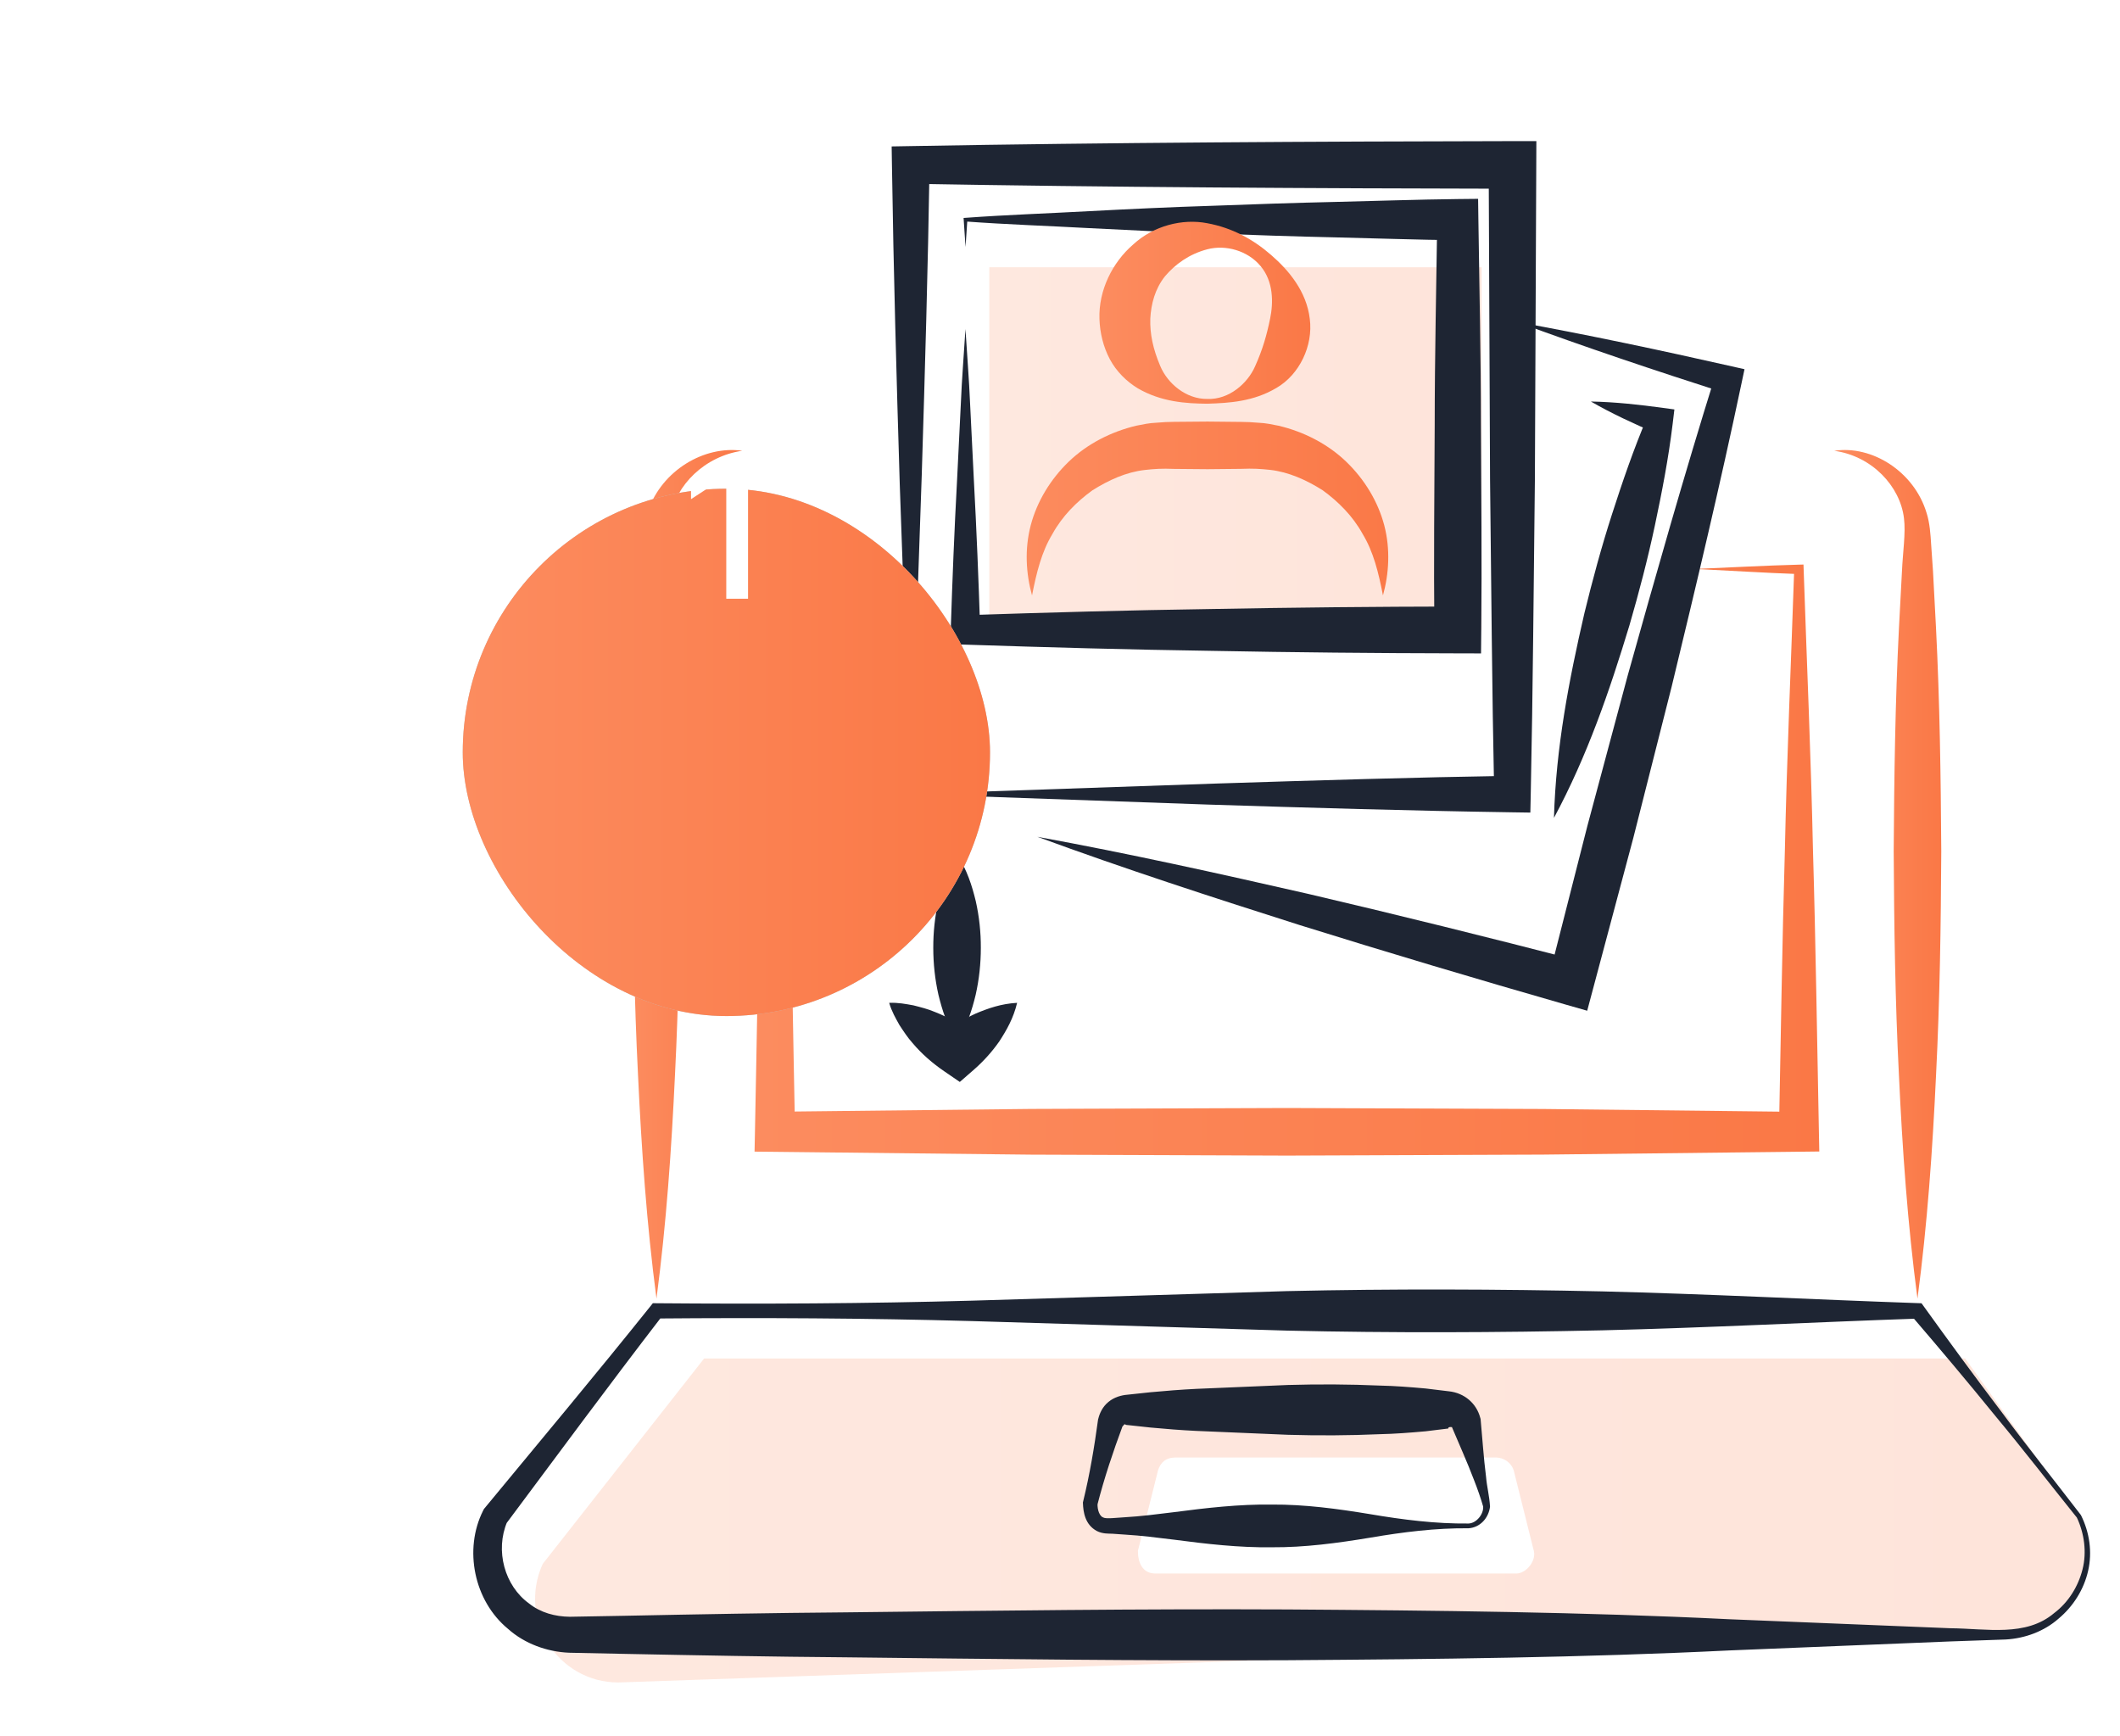 <svg width="193" height="158" viewBox="0 0 193 158" fill="none" xmlns="http://www.w3.org/2000/svg">
<g clip-path="url(#clip0)">
<path d="M166.985 41.037C170.43 40.504 174.266 42.934 175.393 46.699C175.688 47.613 175.751 48.682 175.801 49.469L175.977 52.016L176.247 57.107C176.594 63.896 176.685 70.687 176.729 77.476C176.692 84.265 176.599 91.056 176.254 97.844C175.937 104.633 175.465 111.424 174.563 118.213C173.662 111.424 173.189 104.633 172.873 97.844C172.528 91.056 172.435 84.265 172.398 77.476C172.441 70.687 172.534 63.896 172.879 57.107L173.15 52.016C173.219 50.344 173.505 48.511 173.334 47.18C172.987 44.251 170.408 41.505 166.985 41.037Z" fill="url(#paint0_linear)"/>
<path d="M59.765 118.211C58.867 111.409 58.399 104.607 58.081 97.803C57.736 91.003 57.643 84.199 57.599 77.397C57.636 70.596 57.729 63.794 58.074 56.99L58.345 51.887L58.52 49.336C58.559 48.556 58.657 47.422 58.984 46.533C60.268 42.792 64.139 40.538 67.572 41.034C64.171 41.522 61.484 44.175 61.041 47.082C60.805 48.395 61.126 50.194 61.187 51.887L61.458 56.99C61.802 63.792 61.895 70.593 61.932 77.397C61.889 84.199 61.796 91.001 61.451 97.805C61.132 104.607 60.662 111.409 59.765 118.211Z" fill="url(#paint1_linear)"/>
<path d="M154.338 51.79C157.483 51.662 160.628 51.483 163.773 51.4L164.185 51.389L164.2 51.827C164.489 60.361 164.868 68.892 165.05 77.426C165.302 85.96 165.416 94.491 165.588 103.025L165.624 104.82L163.771 104.842L140.468 105.104L117.164 105.193L93.861 105.108L70.557 104.852L68.693 104.833L68.73 103.027C68.906 94.494 69.014 85.962 69.267 77.428C69.452 68.895 69.827 60.363 70.121 51.829L70.137 51.383L70.555 51.396C73.741 51.493 76.928 51.684 80.112 51.829C76.925 51.975 73.739 52.167 70.555 52.263L70.989 51.829C71.283 60.363 71.658 68.895 71.843 77.428C72.096 85.962 72.204 94.494 72.38 103.027L70.555 101.202L93.859 100.946L117.162 100.862L140.466 100.951L163.769 101.213L161.953 103.029C162.124 94.496 162.239 85.964 162.49 77.43C162.672 68.897 163.052 60.365 163.34 51.831L163.765 52.258C160.624 52.148 157.481 51.944 154.338 51.79Z" fill="url(#paint2_linear)"/>
<path opacity="0.2" d="M189.255 138.029L178.896 123.663H64.102L49.408 142.364C47.113 147.415 50.787 153.155 56.297 153.155L182.369 148.819C187.879 148.822 191.78 143.082 189.255 138.029ZM138.029 143.238H105.199C104.05 143.238 103.593 142.319 103.593 141.172L105.429 133.826C105.659 133.137 106.118 132.678 107.035 132.678H136.193C136.882 132.678 137.572 133.137 137.799 133.826L139.635 141.172C139.867 142.091 138.948 143.238 138.029 143.238Z" fill="url(#paint3_linear)"/>
<path d="M189.073 138.146C186.589 135.057 184.172 131.921 181.634 128.873C179.137 125.798 176.582 122.767 174.007 119.765L174.561 120.034C164.996 120.363 155.428 120.868 145.863 121.1C136.297 121.308 126.73 121.345 117.164 121.126L88.466 120.257C78.9 119.991 69.333 119.943 59.767 120.023L60.313 119.757C55.475 126.038 50.765 132.419 46.023 138.775L46.172 138.528C45.054 141.159 45.942 144.358 48.16 145.962C49.218 146.812 50.555 147.159 51.868 147.174L56.871 147.085C63.575 146.949 70.28 146.825 76.984 146.773C90.393 146.621 103.801 146.444 117.212 146.509C130.621 146.602 144.029 146.738 157.44 147.4L177.553 148.219C180.882 148.249 184.43 149.023 187.005 146.84C188.295 145.869 189.195 144.423 189.589 142.858C189.986 141.3 189.75 139.577 189.073 138.146ZM189.44 137.914C190.229 139.49 190.487 141.276 190.101 142.982C189.717 144.679 188.75 146.223 187.411 147.341C186.097 148.501 184.357 149.144 182.594 149.244L177.555 149.42L157.442 150.239C144.033 150.898 130.625 151.037 117.214 151.13C103.806 151.195 90.397 151.017 76.986 150.865C70.282 150.813 63.578 150.688 56.873 150.553L51.821 150.449C49.803 150.369 47.765 149.628 46.263 148.288C43.127 145.715 42.216 141.023 43.972 137.531L44.057 137.364L44.124 137.283C49.176 131.171 54.264 125.087 59.221 118.898L59.435 118.629L59.767 118.634C69.333 118.714 78.9 118.666 88.466 118.4L117.164 117.53C126.73 117.314 136.297 117.348 145.863 117.556C155.428 117.788 164.996 118.293 174.561 118.623L174.932 118.636L175.116 118.892C177.44 122.121 179.783 125.325 182.183 128.483C184.543 131.672 187.025 134.769 189.44 137.914Z" fill="#1E2533"/>
<path d="M133.694 139.119C130.711 139.089 127.729 139.464 124.744 139.973C121.762 140.468 118.779 140.869 115.794 140.849C112.812 140.89 109.829 140.546 106.844 140.153C105.353 139.971 103.862 139.778 102.37 139.692L101.252 139.614C100.94 139.603 100.37 139.635 99.86 139.371C98.77 138.79 98.618 137.632 98.588 136.837L98.586 136.768L98.608 136.674C99.208 134.223 99.626 131.726 99.967 129.209L99.993 129.123C100.11 128.654 100.37 128.058 100.912 127.616C101.449 127.172 102.106 127.005 102.622 126.962L104.737 126.736C106.129 126.606 107.521 126.496 108.912 126.428L117.262 126.075C120.045 125.995 122.828 126.008 125.611 126.129C127.003 126.157 128.394 126.27 129.786 126.394L131.891 126.649C133.334 126.797 134.424 127.772 134.758 129.062L134.789 129.164C134.956 130.928 135.064 132.706 135.289 134.455C135.365 135.372 135.586 136.111 135.649 137.149C135.523 138.187 134.747 139.05 133.694 139.119ZM133.694 138.686C134.416 138.66 135.077 137.825 135.023 137.14C134.828 136.453 134.502 135.51 134.19 134.724C133.566 133.074 132.827 131.455 132.142 129.821L132.17 129.92C132.062 129.877 131.806 129.905 131.854 130.037L129.784 130.291C128.392 130.414 127.001 130.527 125.609 130.555C122.826 130.677 120.043 130.69 117.259 130.61L108.91 130.256C107.518 130.189 106.127 130.079 104.735 129.948L102.676 129.725C102.334 129.732 102.475 129.485 102.191 129.857L102.214 129.773C101.33 132.153 100.524 134.555 99.899 137L99.919 136.839C99.884 137.479 100.123 138.044 100.45 138.142C100.695 138.285 101.686 138.153 102.37 138.118C103.862 138.033 105.353 137.841 106.844 137.656C109.827 137.264 112.809 136.922 115.794 136.961C118.777 136.941 121.759 137.342 124.744 137.836C127.729 138.343 130.711 138.718 133.694 138.686Z" fill="#1E2533"/>
<path opacity="0.2" d="M90.06 34.289V57.344H134.879V24.329H90.06V26.82" fill="url(#paint4_linear)"/>
<path d="M87.893 29.954C88.032 32.237 88.225 34.519 88.318 36.802L88.656 43.649C88.903 48.214 89.087 52.779 89.235 57.344L87.893 56.002C95.362 55.755 102.832 55.545 110.304 55.438C117.773 55.295 125.242 55.226 132.714 55.211L130.581 57.344C130.52 51.118 130.583 44.893 130.612 38.67C130.614 32.445 130.757 26.22 130.843 19.997L132.716 21.869C128.982 21.83 125.247 21.692 121.512 21.607C117.777 21.525 114.043 21.397 110.308 21.254C106.573 21.139 102.838 20.957 99.104 20.764C95.369 20.558 91.634 20.437 87.9 20.161L88.067 19.994L87.9 22.485L87.733 19.994L87.722 19.84L87.9 19.828C91.634 19.554 95.369 19.431 99.104 19.225C102.838 19.03 106.573 18.85 110.308 18.735C114.043 18.594 117.777 18.466 121.512 18.382C125.247 18.297 128.982 18.161 132.716 18.119L134.563 18.1L134.589 19.992C134.676 26.218 134.819 32.443 134.821 38.666C134.849 44.891 134.912 51.116 134.851 57.339L134.83 59.479L132.716 59.474C125.247 59.459 117.777 59.39 110.306 59.247C102.836 59.139 95.367 58.93 87.895 58.683L86.512 58.638L86.554 57.342C86.701 52.777 86.883 48.212 87.132 43.647L87.47 36.8C87.561 34.519 87.754 32.237 87.893 29.954Z" fill="#1E2533"/>
<path d="M82.912 72.282L110.698 71.327C119.795 71.036 128.761 70.761 137.691 70.62L136.028 72.282C135.827 62.739 135.764 53.193 135.651 43.649L135.526 15.015L137.691 17.181C119.431 17.146 101.172 17.053 82.912 16.728L84.627 15.013C84.481 24.353 84.208 33.73 83.914 43.233L82.912 72.282ZM82.912 72.282L81.911 44.063C81.618 34.478 81.345 24.765 81.2 15.013L81.174 13.329L82.914 13.299C101.174 12.974 119.434 12.88 137.693 12.846L139.867 12.844L139.858 15.013L139.733 43.647C139.62 53.191 139.557 62.737 139.356 72.28L139.319 73.969L137.691 73.945C128.364 73.804 119.067 73.529 109.905 73.238L82.912 72.282Z" fill="#1E2533"/>
<path d="M94.446 76.175C102.732 77.688 110.937 79.511 119.126 81.378C127.304 83.294 135.452 85.314 143.578 87.416L141.016 88.899L144.517 75.163L148.188 61.471C150.735 52.369 153.313 43.274 156.133 34.244L157.013 35.763C150.672 33.73 144.356 31.617 138.092 29.306C144.66 30.498 151.175 31.883 157.669 33.351L158.816 33.609L158.549 34.87C156.601 44.128 154.407 53.323 152.183 62.509L148.7 76.249L145.045 89.946L144.495 92.007L142.481 91.431C134.414 89.116 126.368 86.719 118.35 84.219C110.345 81.675 102.353 79.08 94.446 76.175Z" fill="#1E2533"/>
<path d="M141.469 74.452C141.649 68.045 142.835 61.906 144.239 55.826C144.979 52.796 145.794 49.785 146.752 46.814C147.71 43.842 148.722 40.885 149.953 37.985L150.792 39.45C148.776 38.586 146.773 37.669 144.829 36.55C147.073 36.593 149.262 36.839 151.434 37.135L152.433 37.272L152.273 38.601C151.895 41.728 151.301 44.796 150.653 47.85C150.003 50.904 149.212 53.921 148.343 56.917C146.531 62.893 144.504 68.806 141.469 74.452Z" fill="#1E2533"/>
<path d="M87.13 94.804C86.226 93.384 85.778 91.966 85.431 90.547C85.112 89.127 84.965 87.709 84.963 86.29C84.958 84.87 85.108 83.452 85.424 82.032C85.767 80.613 86.22 79.195 87.128 77.775C88.036 79.195 88.489 80.613 88.832 82.032C89.15 83.452 89.298 84.87 89.293 86.29C89.291 87.709 89.144 89.127 88.825 90.547C88.483 91.966 88.034 93.384 87.13 94.804Z" fill="#1E2533"/>
<path d="M80.949 91.29C81.764 91.253 82.455 91.392 83.155 91.518C83.823 91.687 84.493 91.856 85.097 92.114C86.333 92.595 87.445 93.247 88.475 94.015L85.839 94.112C86.751 93.384 87.746 92.757 88.847 92.254C89.975 91.784 91.145 91.368 92.597 91.288C92.257 92.701 91.637 93.778 90.972 94.801C90.28 95.792 89.483 96.659 88.602 97.424L87.378 98.489L85.965 97.522C84.905 96.796 83.925 95.955 83.071 94.942C82.631 94.452 82.254 93.876 81.876 93.297C81.534 92.681 81.178 92.075 80.949 91.29Z" fill="#1E2533"/>
<path d="M109.918 36.316C111.891 36.392 113.579 34.898 114.256 33.355C114.96 31.79 115.318 30.511 115.626 29.018C115.929 27.576 115.953 25.606 114.739 24.199C113.573 22.808 111.577 22.257 109.92 22.691C108.254 23.124 106.981 24.065 106.056 25.153C105.145 26.302 104.792 27.663 104.72 29.018C104.681 30.39 104.959 31.747 105.624 33.312C106.27 34.875 107.955 36.344 109.918 36.316ZM109.918 36.75C107.942 36.734 105.718 36.587 103.587 35.352C102.562 34.727 101.634 33.819 101.038 32.701C100.444 31.582 100.13 30.301 100.091 29.02C100.006 26.432 101.27 23.885 103.158 22.259C105.009 20.549 107.647 19.875 109.918 20.322C112.203 20.742 114.115 21.809 115.725 23.215C117.308 24.585 118.948 26.525 119.239 29.022C119.56 31.469 118.298 34.101 116.206 35.312C114.106 36.563 111.889 36.687 109.918 36.75Z" fill="url(#paint5_linear)"/>
<path d="M125.902 54.201C125.499 52.12 125.035 50.225 124.049 48.602C123.145 46.959 121.823 45.65 120.407 44.624C118.92 43.688 117.325 42.968 115.632 42.773C114.733 42.678 114.078 42.635 112.977 42.68L109.927 42.711L106.877 42.684C105.774 42.641 105.12 42.68 104.222 42.782C102.527 42.973 100.938 43.699 99.451 44.633C98.036 45.656 96.716 46.965 95.812 48.606C94.826 50.23 94.362 52.122 93.954 54.203C93.402 52.228 93.267 49.983 93.835 47.817C94.403 45.658 95.626 43.634 97.297 42.023C98.972 40.411 101.149 39.294 103.459 38.748C104.042 38.631 104.628 38.508 105.224 38.484L106.114 38.421L106.877 38.401L109.929 38.375L112.981 38.406L113.744 38.425L114.635 38.488C115.231 38.51 115.816 38.64 116.4 38.755C118.71 39.301 120.884 40.419 122.558 42.03C124.229 43.638 125.451 45.663 126.019 47.819C126.585 49.98 126.451 52.226 125.902 54.201Z" fill="url(#paint6_linear)"/>
</g>
<g filter="url(#filter0_dd)">
<rect x="42.128" y="24.002" width="48" height="48" rx="24" fill="#C4C4C4"/>
<rect x="42.128" y="24.002" width="48" height="48" rx="24" fill="url(#paint7_linear)"/>
</g>
<path d="M68.1 41.412H66.175L62.909 43.547V45.439L66.041 43.393H66.118V54.502H68.1V41.412Z" fill="white"/>
<defs>
<filter id="filter0_dd" x="0.527" y="0.891" width="131.201" height="131.201" filterUnits="userSpaceOnUse" color-interpolation-filters="sRGB">
<feFlood flood-opacity="0" result="BackgroundImageFix"/>
<feColorMatrix in="SourceAlpha" type="matrix" values="0 0 0 0 0 0 0 0 0 0 0 0 0 0 0 0 0 0 127 0" result="hardAlpha"/>
<feMorphology radius="4.622" operator="erode" in="SourceAlpha" result="effect1_dropShadow"/>
<feOffset dy="18.489"/>
<feGaussianBlur stdDeviation="23.111"/>
<feColorMatrix type="matrix" values="0 0 0 0 0.98 0 0 0 0 0.471 0 0 0 0 0.275 0 0 0 0.25 0"/>
<feBlend mode="normal" in2="BackgroundImageFix" result="effect1_dropShadow"/>
<feColorMatrix in="SourceAlpha" type="matrix" values="0 0 0 0 0 0 0 0 0 0 0 0 0 0 0 0 0 0 127 0" result="hardAlpha"/>
<feOffset dy="2"/>
<feColorMatrix type="matrix" values="0 0 0 0 0.908 0 0 0 0 0.444 0 0 0 0 0.269 0 0 0 1 0"/>
<feBlend mode="normal" in2="effect1_dropShadow" result="effect2_dropShadow"/>
<feBlend mode="normal" in="SourceGraphic" in2="effect2_dropShadow" result="shape"/>
</filter>
<linearGradient id="paint0_linear" x1="166.985" y1="79.588" x2="176.728" y2="79.588" gradientUnits="userSpaceOnUse">
<stop offset="1.58946e-07" stop-color="#FC8C5F"/>
<stop offset="1" stop-color="#FA7846"/>
</linearGradient>
<linearGradient id="paint1_linear" x1="57.599" y1="79.59" x2="67.572" y2="79.59" gradientUnits="userSpaceOnUse">
<stop offset="1.58946e-07" stop-color="#FC8C5F"/>
<stop offset="1" stop-color="#FA7846"/>
</linearGradient>
<linearGradient id="paint2_linear" x1="68.389" y1="78.287" x2="165.938" y2="78.287" gradientUnits="userSpaceOnUse">
<stop offset="1.58946e-07" stop-color="#FC8C5F"/>
<stop offset="1" stop-color="#FA7846"/>
</linearGradient>
<linearGradient id="paint3_linear" x1="48.712" y1="138.41" x2="190.041" y2="138.41" gradientUnits="userSpaceOnUse">
<stop offset="1.58946e-07" stop-color="#FC8C5F"/>
<stop offset="1" stop-color="#FA7846"/>
</linearGradient>
<linearGradient id="paint4_linear" x1="90.06" y1="40.836" x2="134.88" y2="40.836" gradientUnits="userSpaceOnUse">
<stop offset="1.58946e-07" stop-color="#FC8C5F"/>
<stop offset="1" stop-color="#FA7846"/>
</linearGradient>
<linearGradient id="paint5_linear" x1="100.238" y1="28.468" x2="119.6" y2="28.468" gradientUnits="userSpaceOnUse">
<stop offset="1.58946e-07" stop-color="#FC8C5F"/>
<stop offset="1" stop-color="#FA7846"/>
</linearGradient>
<linearGradient id="paint6_linear" x1="91.784" y1="46.288" x2="128.07" y2="46.288" gradientUnits="userSpaceOnUse">
<stop offset="1.58946e-07" stop-color="#FC8C5F"/>
<stop offset="1" stop-color="#FA7846"/>
</linearGradient>
<linearGradient id="paint7_linear" x1="42.128" y1="48.002" x2="90.128" y2="48.002" gradientUnits="userSpaceOnUse">
<stop stop-color="#FC8C5F"/>
<stop offset="1" stop-color="#FA7846"/>
</linearGradient>
<clipPath id="clip0">
<rect width="150" height="140.313" fill="white" transform="translate(42.21 12.844)"/>
</clipPath>
</defs>
</svg>
